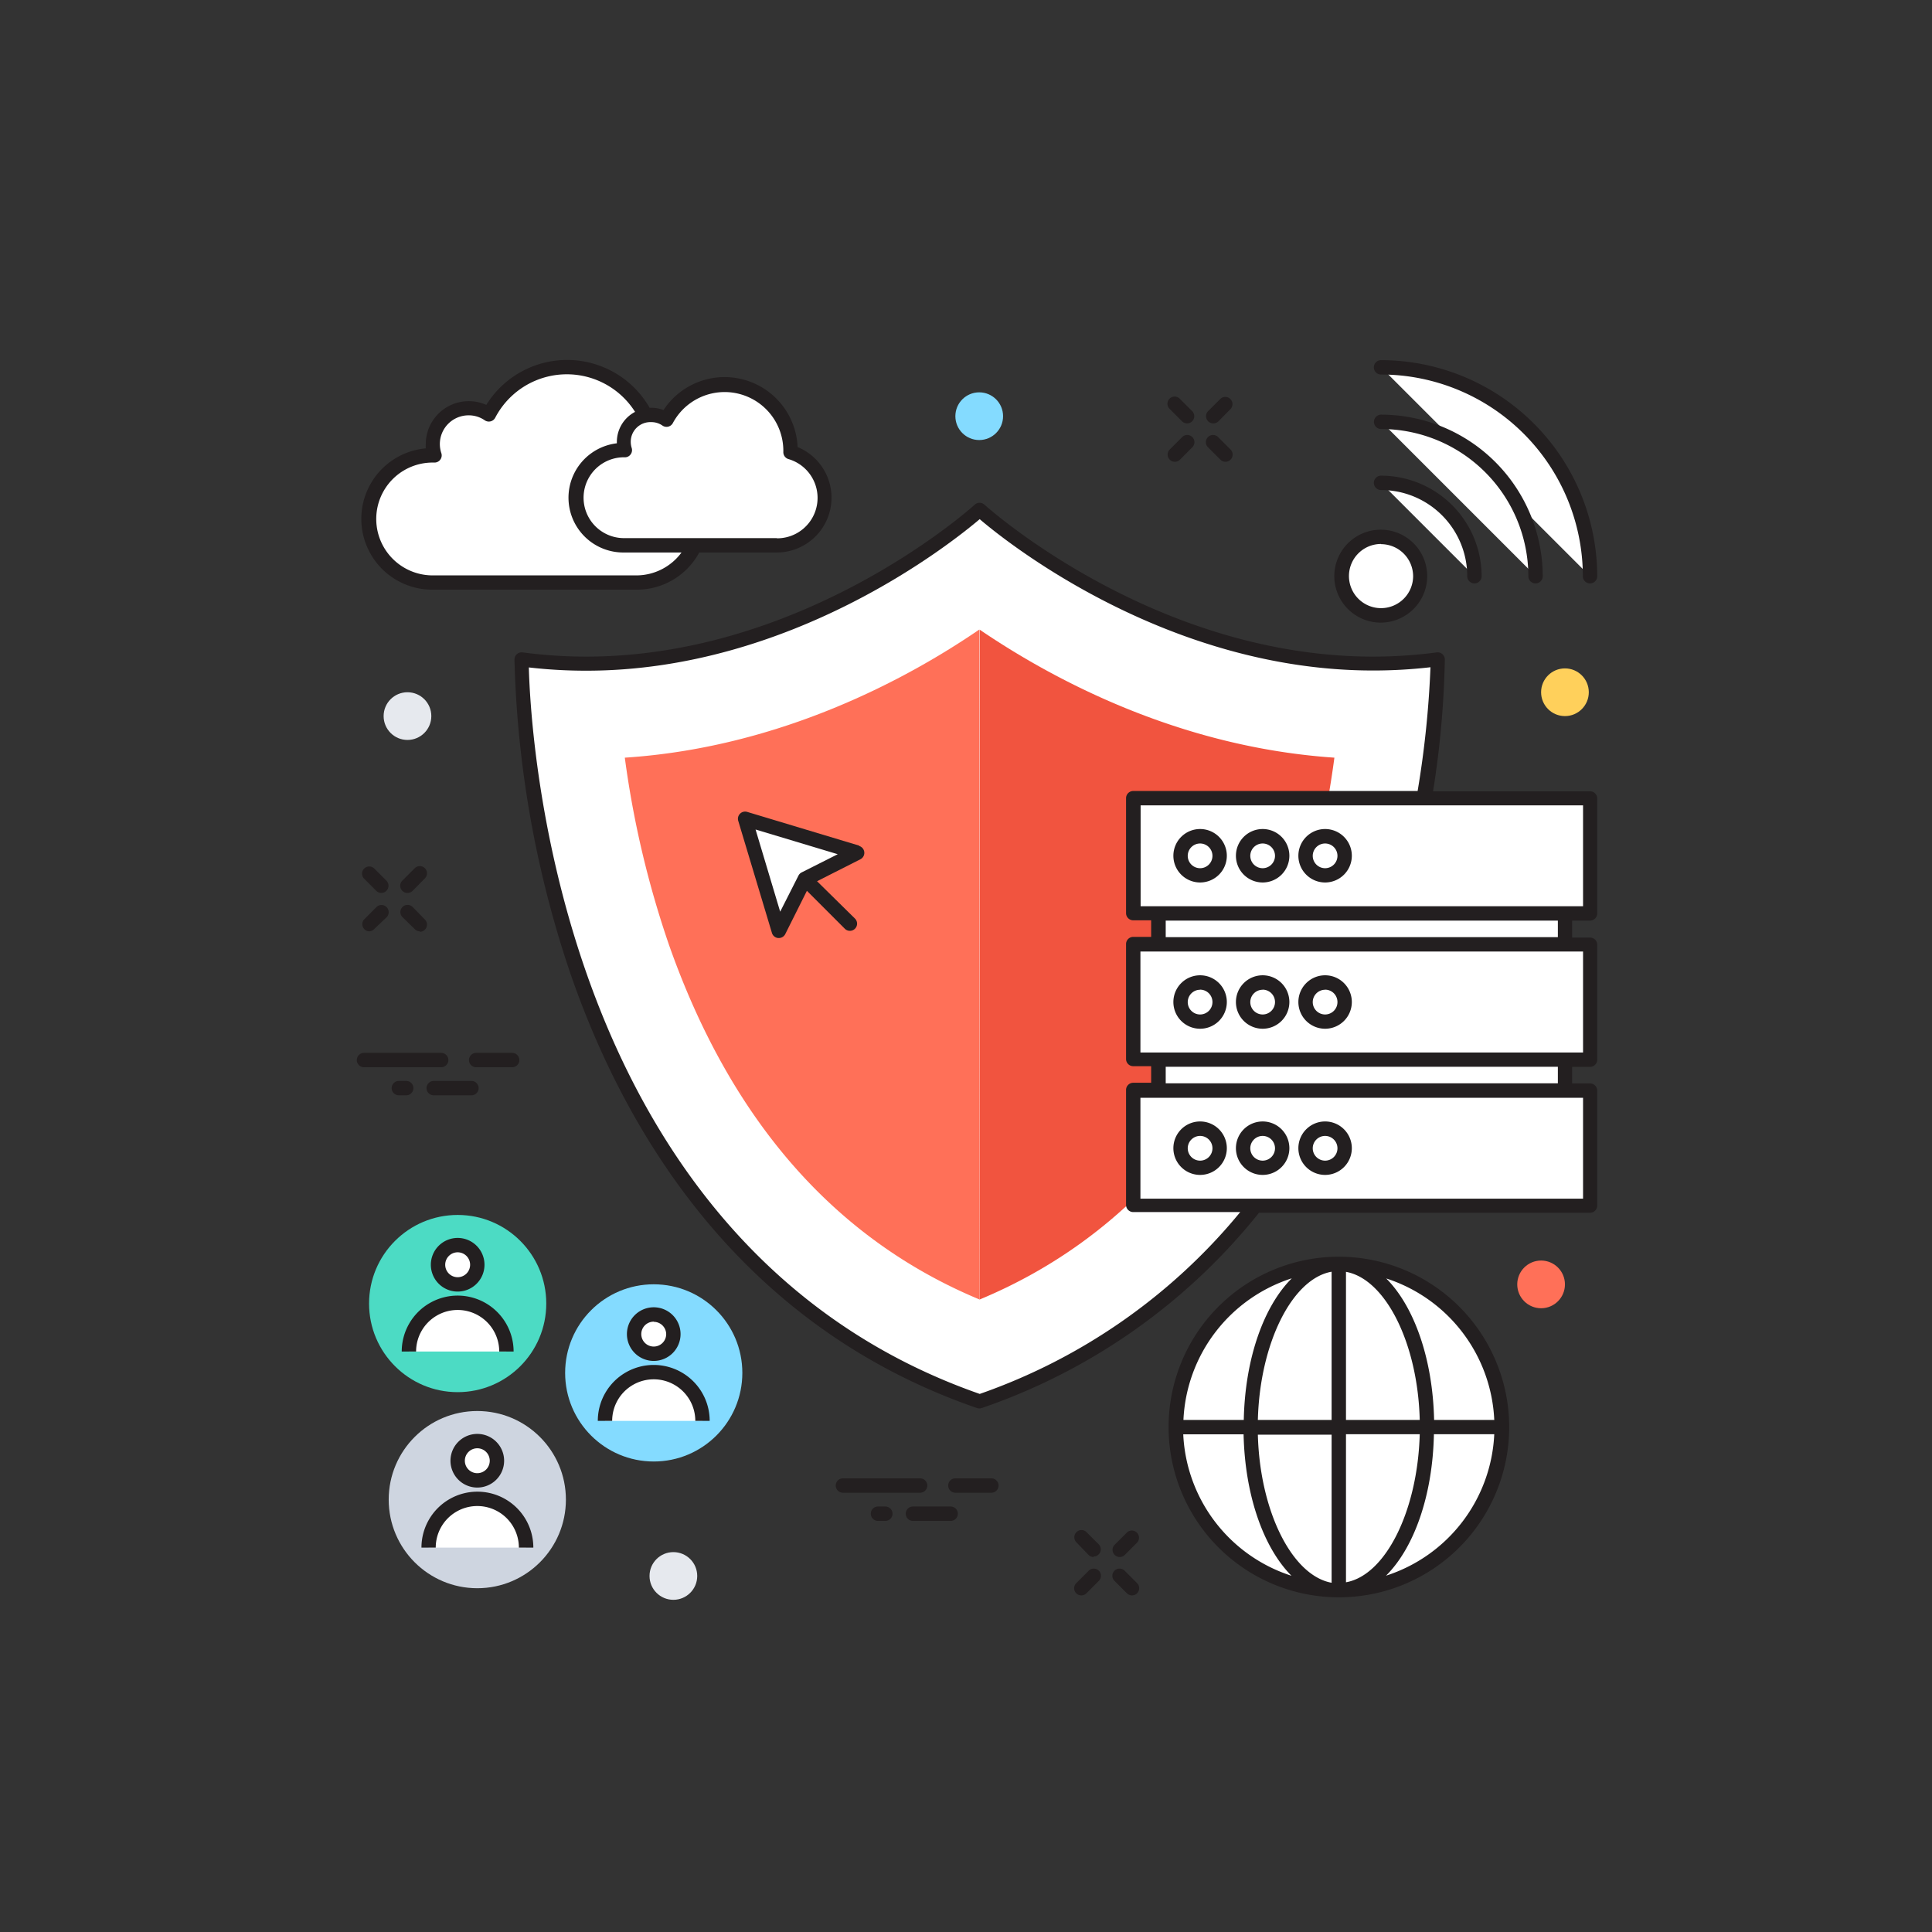 <svg id="Calque_1" data-name="Calque 1" xmlns="http://www.w3.org/2000/svg" viewBox="0 0 201.7 201.7"><rect x="0" y="0" width="201.7" height="201.7" fill="#333333" stroke="none"/><defs><style>.cls-1{fill:#231f20;}.cls-2{fill:#fff;}.cls-3{fill:#f1543f;}.cls-4{fill:#ff7058;}.cls-5{fill:#4cdbc4;}.cls-6{fill:#84dbff;}.cls-7{fill:#ced5e0;}.cls-8{fill:#e6e9ee;}.cls-9{fill:#ffd05b;}</style></defs><title>securite2</title><path class="cls-1" d="M126.66,44.2a.75.75,0,0,1-.53-1.28l1.28-1.28a.75.75,0,0,1,1.06,1.06L127.19,44A.75.75,0,0,1,126.66,44.2Z"/><path class="cls-1" d="M122.65,48.21a.75.75,0,0,1-.53-1.28l1.28-1.28a.75.75,0,1,1,1.06,1.06L123.18,48A.75.75,0,0,1,122.65,48.21Z"/><path class="cls-1" d="M127.94,48.21a.75.75,0,0,1-.53-.22l-1.28-1.28a.75.75,0,1,1,1.06-1.06l1.28,1.28a.75.75,0,0,1-.53,1.28Z"/><path class="cls-1" d="M123.93,44.2a.75.75,0,0,1-.53-.22l-1.28-1.28a.75.75,0,1,1,1.06-1.06l1.28,1.28a.75.75,0,0,1-.53,1.28Z"/><path class="cls-1" d="M42.54,93.22A.75.75,0,0,1,42,91.94l1.28-1.28a.75.75,0,1,1,1.06,1.06L43.08,93A.75.75,0,0,1,42.54,93.22Z"/><path class="cls-1" d="M38.53,97.23A.75.75,0,0,1,38,96l1.28-1.28a.75.75,0,1,1,1.06,1.06L39.06,97A.75.75,0,0,1,38.53,97.23Z"/><path class="cls-1" d="M43.83,97.23A.75.75,0,0,1,43.3,97L42,95.73a.75.75,0,0,1,1.06-1.06L44.36,96a.75.75,0,0,1-.53,1.28Z"/><path class="cls-1" d="M39.81,93.22a.75.75,0,0,1-.53-.22L38,91.72a.75.75,0,0,1,1.06-1.06l1.28,1.28a.75.75,0,0,1-.53,1.28Z"/><path class="cls-1" d="M116.9,162.55a.75.75,0,0,1-.53-1.28l1.28-1.28a.75.75,0,0,1,1.06,1.06l-1.28,1.28A.75.75,0,0,1,116.9,162.55Z"/><path class="cls-1" d="M112.89,166.56a.75.75,0,0,1-.53-1.28l1.28-1.28a.75.75,0,1,1,1.06,1.06l-1.28,1.28A.75.75,0,0,1,112.89,166.56Z"/><path class="cls-1" d="M118.18,166.56a.75.75,0,0,1-.53-.22l-1.28-1.28a.75.75,0,1,1,1.06-1.06l1.28,1.28a.75.75,0,0,1-.53,1.28Z"/><path class="cls-1" d="M114.17,162.55a.75.75,0,0,1-.53-.22L112.36,161a.75.75,0,0,1,1.06-1.06l1.28,1.28a.75.75,0,0,1-.53,1.28Z"/><path class="cls-1" d="M46.06,111.42H38a.75.75,0,0,1,0-1.5h8.06a.75.75,0,0,1,0,1.5Z"/><path class="cls-1" d="M49.23,114.35H45.28a.75.75,0,0,1,0-1.5h3.94a.75.75,0,0,1,0,1.5Z"/><path class="cls-1" d="M53.47,111.42H49.71a.75.75,0,0,1,0-1.5h3.76a.75.75,0,0,1,0,1.5Z"/><path class="cls-1" d="M42.41,114.35h-.77a.75.75,0,0,1,0-1.5h.77a.75.75,0,0,1,0,1.5Z"/><path class="cls-1" d="M96.08,155.84H88a.75.75,0,0,1,0-1.5h8.06a.75.75,0,0,1,0,1.5Z"/><path class="cls-1" d="M99.25,158.78H95.31a.75.75,0,0,1,0-1.5h3.94a.75.75,0,0,1,0,1.5Z"/><path class="cls-1" d="M103.49,155.84H99.74a.75.75,0,0,1,0-1.5h3.76a.75.75,0,0,1,0,1.5Z"/><path class="cls-1" d="M92.43,158.78h-.77a.75.75,0,0,1,0-1.5h.77a.75.75,0,0,1,0,1.5Z"/><path class="cls-2" d="M102.27,53.21s-20.9,19.2-47.82,15.62c0,0-.52,60.79,47.82,77.49,48.34-16.7,47.82-77.49,47.82-77.49C123.17,72.41,102.27,53.21,102.27,53.21Z"/><path class="cls-3" d="M102.27,65.73v69.94c15.14-6.3,26-18.75,32.44-37.06a100.88,100.88,0,0,0,4.6-19.51C123,78,109.79,70.85,102.27,65.73Z"/><path class="cls-4" d="M102.27,135.67c-15.14-6.3-26-18.75-32.44-37.06a100.9,100.9,0,0,1-4.6-19.51c16.26-1.06,29.52-8.25,37-13.37"/><path class="cls-2" d="M38.53,54.18a6.64,6.64,0,0,0,6.64,6.64H66.49a6.64,6.64,0,0,0,1.89-13c0-.09,0-.18,0-.28A9.2,9.2,0,0,0,51,43.3a3.74,3.74,0,0,0-5.85,3.08,3.82,3.82,0,0,0,.18,1.16h-.18A6.64,6.64,0,0,0,38.53,54.18Z"/><path class="cls-2" d="M60.18,52a5,5,0,0,0,5,5h16a5,5,0,0,0,1.41-9.74c0-.07,0-.14,0-.21a6.88,6.88,0,0,0-13-3.17,2.8,2.8,0,0,0-4.38,2.31,2.86,2.86,0,0,0,.14.87h-.14A5,5,0,0,0,60.18,52Z"/><path class="cls-1" d="M83.27,46.66a7.63,7.63,0,0,0-14-3.85,3.53,3.53,0,0,0-1.3-.24l-.15,0a9.93,9.93,0,0,0-17.05-.3,4.49,4.49,0,0,0-6.32,4.1,4.35,4.35,0,0,0,0,.44,7.39,7.39,0,0,0,.73,14.75H66.49A7.38,7.38,0,0,0,73,57.68h8.13a5.72,5.72,0,0,0,2.16-11ZM66.49,60.07H45.17a5.89,5.89,0,0,1,0-11.78h.14a.75.75,0,0,0,.76-1,3,3,0,0,1-.15-.93,3,3,0,0,1,3-3,2.94,2.94,0,0,1,1.69.52.75.75,0,0,0,1.09-.27A8.43,8.43,0,0,1,66.3,43a3.54,3.54,0,0,0-1.9,3.12c0,.05,0,.11,0,.16a5.72,5.72,0,0,0,.75,11.4h6A5.86,5.86,0,0,1,66.49,60.07Zm14.62-3.89h-16a4.22,4.22,0,1,1,.07-8.44h0a.73.73,0,0,0,.64-.28.75.75,0,0,0,.13-.69,2.13,2.13,0,0,1-.1-.64A2.05,2.05,0,0,1,68,44.07a2,2,0,0,1,1.16.36.75.75,0,0,0,1.09-.27A6.13,6.13,0,0,1,81.78,47v.18a.75.75,0,0,0,.54.75,4.22,4.22,0,0,1-1.2,8.27Z"/><rect class="cls-2" x="118.31" y="113.86" width="47.69" height="12.04"/><rect class="cls-2" x="118.31" y="98.59" width="47.69" height="12.04"/><rect class="cls-2" x="118.31" y="83.33" width="47.69" height="12.04"/><rect class="cls-2" x="120.93" y="95.36" width="42.44" height="3.23"/><rect class="cls-2" x="120.93" y="110.63" width="42.44" height="3.23"/><path class="cls-1" d="M166,96.11a.75.75,0,0,0,.75-.75v-12a.75.75,0,0,0-.75-.75H149.61a98.24,98.24,0,0,0,1.23-13.76.75.75,0,0,0-.85-.74,50.6,50.6,0,0,1-6.65.44c-23,0-40.39-15.71-40.57-15.87a.75.75,0,0,0-1,0c-.17.16-17.54,15.87-40.57,15.87h0a50.57,50.57,0,0,1-6.64-.44.75.75,0,0,0-.85.74,110.69,110.69,0,0,0,5.82,32.73C65,117.48,76.76,138.3,102,147a.75.75,0,0,0,.49,0,63.24,63.24,0,0,0,28.95-20.39H166a.75.75,0,0,0,.75-.75v-12a.75.75,0,0,0-.75-.75h-1.87v-1.73H166a.75.75,0,0,0,.75-.75v-12a.75.75,0,0,0-.75-.75h-1.87V96.11Zm-63.73,49.41C58.31,130.15,55.4,77,55.21,69.68a52.21,52.21,0,0,0,6,.34h0c21.38,0,38-13.22,41.07-15.82C105.33,56.81,122,70,143.34,70a52.25,52.25,0,0,0,6-.34A102.14,102.14,0,0,1,148,82.58H118.31a.75.75,0,0,0-.75.75v12a.75.75,0,0,0,.75.75h1.87v1.73h-1.87a.75.75,0,0,0-.75.75v12a.75.75,0,0,0,.75.75h1.87v1.73h-1.87a.75.75,0,0,0-.75.75v12a.75.75,0,0,0,.75.75h11.17A61.28,61.28,0,0,1,102.27,145.53Zm63-30.92v10.54H119.06V114.61h46.19Zm-43.57-1.5v-1.73h40.94v1.73Zm43.57-13.76v10.54H119.06V99.34h46.19Zm-43.57-1.5V96.11h40.94v1.73Zm-2.62-3.23V84.08h46.19V94.61Z"/><circle class="cls-2" cx="125.29" cy="89.34" r="2.04"/><path class="cls-1" d="M125.29,92.13a2.79,2.79,0,1,1,2.79-2.79A2.79,2.79,0,0,1,125.29,92.13Zm0-4.07a1.29,1.29,0,1,0,1.29,1.29A1.29,1.29,0,0,0,125.29,88.06Z"/><circle class="cls-2" cx="131.82" cy="89.34" r="2.04"/><path class="cls-1" d="M131.82,92.13a2.79,2.79,0,1,1,2.79-2.79A2.79,2.79,0,0,1,131.82,92.13Zm0-4.07a1.29,1.29,0,1,0,1.29,1.29A1.29,1.29,0,0,0,131.82,88.06Z"/><circle class="cls-2" cx="138.34" cy="89.34" r="2.04"/><path class="cls-1" d="M138.34,92.13a2.79,2.79,0,1,1,2.79-2.79A2.79,2.79,0,0,1,138.34,92.13Zm0-4.07a1.29,1.29,0,1,0,1.29,1.29A1.29,1.29,0,0,0,138.34,88.06Z"/><circle class="cls-2" cx="125.29" cy="104.61" r="2.04"/><path class="cls-1" d="M125.29,107.4a2.79,2.79,0,1,1,2.79-2.79A2.79,2.79,0,0,1,125.29,107.4Zm0-4.07a1.29,1.29,0,1,0,1.29,1.29A1.29,1.29,0,0,0,125.29,103.32Z"/><circle class="cls-2" cx="131.82" cy="104.61" r="2.04"/><path class="cls-1" d="M131.82,107.4a2.79,2.79,0,1,1,2.79-2.79A2.79,2.79,0,0,1,131.82,107.4Zm0-4.07a1.29,1.29,0,1,0,1.29,1.29A1.29,1.29,0,0,0,131.82,103.32Z"/><circle class="cls-2" cx="138.34" cy="104.61" r="2.04"/><path class="cls-1" d="M138.34,107.4a2.79,2.79,0,1,1,2.79-2.79A2.79,2.79,0,0,1,138.34,107.4Zm0-4.07a1.29,1.29,0,1,0,1.29,1.29A1.29,1.29,0,0,0,138.34,103.32Z"/><circle class="cls-2" cx="125.29" cy="119.87" r="2.04"/><path class="cls-1" d="M125.29,122.66a2.79,2.79,0,1,1,2.79-2.79A2.79,2.79,0,0,1,125.29,122.66Zm0-4.07a1.29,1.29,0,1,0,1.29,1.29A1.29,1.29,0,0,0,125.29,118.59Z"/><circle class="cls-2" cx="131.82" cy="119.87" r="2.04"/><path class="cls-1" d="M131.82,122.66a2.79,2.79,0,1,1,2.79-2.79A2.79,2.79,0,0,1,131.82,122.66Zm0-4.07a1.29,1.29,0,1,0,1.29,1.29A1.29,1.29,0,0,0,131.82,118.59Z"/><circle class="cls-2" cx="138.34" cy="119.87" r="2.04"/><path class="cls-1" d="M138.34,122.66a2.79,2.79,0,1,1,2.79-2.79A2.79,2.79,0,0,1,138.34,122.66Zm0-4.07a1.29,1.29,0,1,0,1.29,1.29A1.29,1.29,0,0,0,138.34,118.59Z"/><circle class="cls-5" cx="47.78" cy="136.09" r="9.25"/><circle class="cls-2" cx="47.78" cy="132.04" r="2.05"/><path class="cls-1" d="M47.78,134.84a2.8,2.8,0,1,1,2.8-2.8A2.8,2.8,0,0,1,47.78,134.84Zm0-4.1a1.3,1.3,0,1,0,1.3,1.3A1.3,1.3,0,0,0,47.78,130.74Z"/><path class="cls-2" d="M42.69,141.1a5.09,5.09,0,1,1,10.18,0"/><path class="cls-1" d="M53.62,141.1h-1.5a4.34,4.34,0,0,0-8.68,0h-1.5a5.84,5.84,0,0,1,11.68,0Z"/><circle class="cls-6" cx="68.25" cy="143.33" r="9.25"/><circle class="cls-2" cx="68.25" cy="139.28" r="2.05"/><path class="cls-1" d="M68.25,142.08a2.8,2.8,0,1,1,2.8-2.8A2.8,2.8,0,0,1,68.25,142.08Zm0-4.1a1.3,1.3,0,1,0,1.3,1.3A1.3,1.3,0,0,0,68.25,138Z"/><path class="cls-2" d="M63.16,148.34a5.09,5.09,0,1,1,10.18,0"/><path class="cls-1" d="M74.09,148.34h-1.5a4.34,4.34,0,1,0-8.68,0h-1.5a5.84,5.84,0,1,1,11.68,0Z"/><circle class="cls-7" cx="49.83" cy="156.56" r="9.25"/><circle class="cls-2" cx="49.83" cy="152.5" r="2.05"/><path class="cls-1" d="M49.83,155.3a2.8,2.8,0,1,1,2.8-2.8A2.8,2.8,0,0,1,49.83,155.3Zm0-4.1a1.3,1.3,0,1,0,1.3,1.3A1.3,1.3,0,0,0,49.83,151.2Z"/><path class="cls-2" d="M44.74,161.57a5.09,5.09,0,1,1,10.18,0"/><path class="cls-1" d="M55.67,161.57h-1.5a4.34,4.34,0,0,0-8.68,0H44a5.84,5.84,0,0,1,11.68,0Z"/><circle class="cls-2" cx="139.77" cy="148.98" r="17.03"/><ellipse class="cls-2" cx="139.77" cy="148.98" rx="9.22" ry="17.03"/><path class="cls-1" d="M139.77,131.2A17.78,17.78,0,1,0,157.56,149,17.8,17.8,0,0,0,139.77,131.2Zm.75,1.58c4.12.74,7.5,7.45,7.7,15.46h-7.7Zm-1.5,0v15.46h-7.7C131.53,140.22,134.9,133.51,139,132.77Zm0,17v15.46c-4.12-.74-7.49-7.45-7.7-15.46Zm1.5,15.46V149.73h7.7C148,157.74,144.65,164.46,140.52,165.19Zm15.5-17h-6.3c-.14-6.42-2.1-11.86-5-14.77A16.3,16.3,0,0,1,156,148.23Zm-21.17-14.77c-2.91,2.9-4.87,8.35-5,14.77h-6.3A16.3,16.3,0,0,1,134.85,133.46Zm-11.32,16.27h6.3c.14,6.42,2.1,11.86,5,14.77A16.3,16.3,0,0,1,123.53,149.73ZM144.7,164.5c2.92-2.9,4.87-8.35,5-14.77H156A16.3,16.3,0,0,1,144.7,164.5Z"/><path class="cls-2" d="M144.18,38.34A21.81,21.81,0,0,1,166,60.16"/><path class="cls-1" d="M166,60.91a.75.75,0,0,1-.75-.75,21.09,21.09,0,0,0-21.07-21.06.75.75,0,0,1,0-1.5,22.59,22.59,0,0,1,22.57,22.57A.75.75,0,0,1,166,60.91Z"/><path class="cls-2" d="M144.18,44a16.12,16.12,0,0,1,16.12,16.12"/><path class="cls-1" d="M160.31,60.91a.75.75,0,0,1-.75-.75,15.39,15.39,0,0,0-15.37-15.37.75.75,0,0,1,0-1.5,16.89,16.89,0,0,1,16.87,16.87A.75.75,0,0,1,160.31,60.91Z"/><path class="cls-2" d="M144.18,50.41a9.75,9.75,0,0,1,9.75,9.75"/><path class="cls-1" d="M153.93,60.91a.75.75,0,0,1-.75-.75,9,9,0,0,0-9-9,.75.75,0,0,1,0-1.5,10.51,10.51,0,0,1,10.5,10.5A.75.75,0,0,1,153.93,60.91Z"/><circle class="cls-2" cx="144.18" cy="60.16" r="4.1"/><path class="cls-1" d="M144.18,65A4.85,4.85,0,1,1,149,60.16,4.86,4.86,0,0,1,144.18,65Zm0-8.21a3.35,3.35,0,1,0,3.35,3.35A3.36,3.36,0,0,0,144.18,56.81Z"/><polygon class="cls-2" points="89.48 89 77.77 85.48 81.28 97.19 84.04 91.75 89.48 89"/><path class="cls-1" d="M89.69,88.28,78,84.76a.75.75,0,0,0-.93.93l3.52,11.71a.75.75,0,0,0,.65.53h.07a.75.75,0,0,0,.67-.41L84.24,93l3.94,3.94a.75.75,0,1,0,1.06-1.06L85.3,92l4.52-2.29a.75.75,0,0,0-.12-1.39Zm-6,2.8a.75.75,0,0,0-.33.33l-1.91,3.77L78.88,86.6l8.58,2.58Z"/><circle class="cls-6" cx="102.23" cy="43.45" r="2.49"/><circle class="cls-8" cx="42.54" cy="74.76" r="2.49"/><circle class="cls-9" cx="163.38" cy="72.27" r="2.49"/><circle class="cls-4" cx="160.89" cy="134.09" r="2.49"/><circle class="cls-8" cx="70.3" cy="164.53" r="2.49"/></svg>